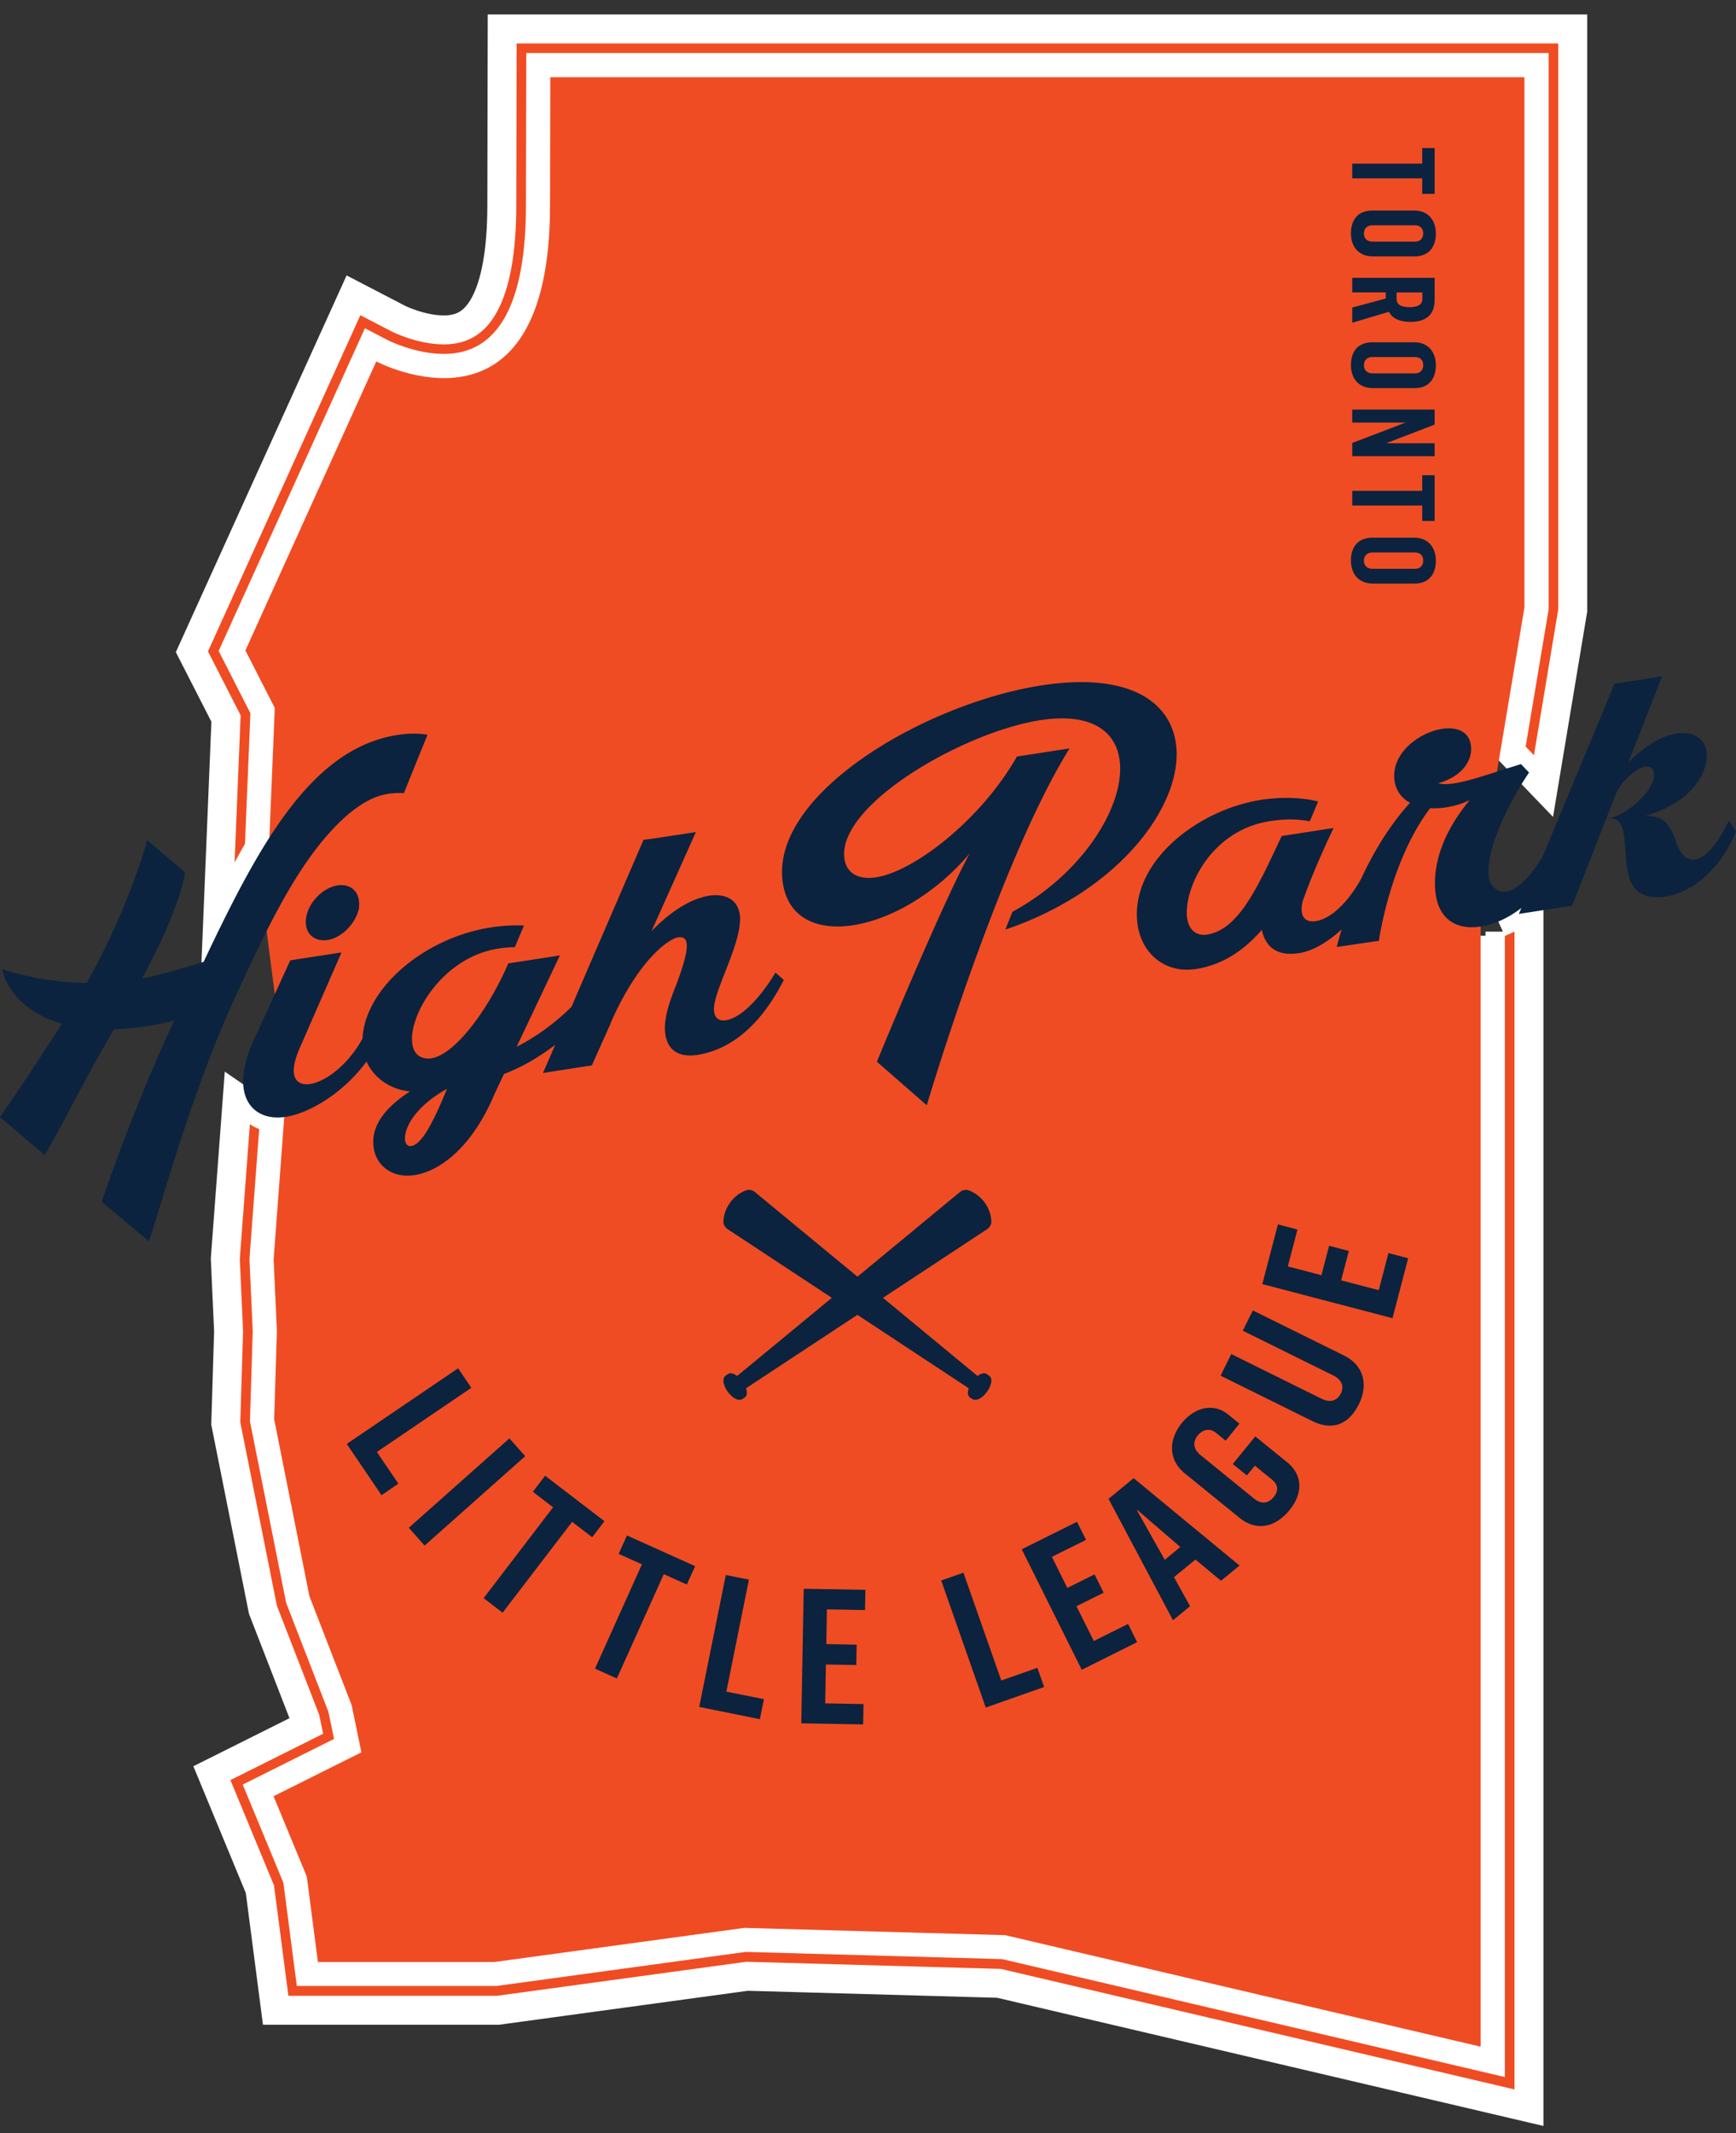 <svg id="Layer_2" data-name="Layer 2" xmlns="http://www.w3.org/2000/svg" viewBox="0 0 255.18 313.47"><rect x="0" y="0" width="255.18" height="313.47" fill="#333333" stroke="none"/><defs><clipPath id="clippath"><path fill="none" d="M0 0h255.18v313.47H0z"/></clipPath><style>.cls-2{fill:none}.cls-3{fill:#0b233e}.cls-2{stroke:#fff;stroke-miterlimit:10;stroke-width:8.51px}.cls-4{fill:#f04c23}</style></defs><g clip-path="url(#clippath)" id="Layer_1-2" data-name="Layer 1"><path class="cls-2" d="m35.37 105.13-.89 21.59 1.53-2.72.8-19.19-4.67-9.14 21.5-47.43 3.32 1.73s3.97 2.04 8.29 2.04c8 0 12.06-7.35 12.06-21.86l.05-22.36h150.28v81.77l-3.38 20.16 1.22 1.27 3.57-21.43V6.38H75.94l-.05 23.78c0 6.98-.96 12.26-2.85 15.69-1.76 3.2-4.31 4.76-7.79 4.76-3.93 0-7.61-1.86-7.64-1.88l-4.64-2.41-22.4 49.41 4.81 9.41ZM221.2 137.52v167.72l-73.89-17.33-37.69-1.06-36.66 5.01H43.63l-1.97-15.16-5.98-14.44 13.42-6.71-.82-3.97-6.22-16.03-5.32-26.68.41-13.25-.48-10.59 1.43-19.11c-.49-.18-.95-.42-1.37-.71l-1.48 19.8.48 10.63-.41 13.36 5.38 26.97L46.92 252l.58 2.79-13.63 6.81 6.41 15.49 2.11 16.21h30.67l36.64-5 37.43 1.05 75.49 17.71V136.91l-1.42.64Z"/><path class="cls-4" d="M80.85 30.17c0 36.46-25.54 22.95-25.54 22.95L36.07 95.59l4.32 8.45-.82 19.73 1.58 8.44-2.3 1.99 3.28 25.3-1.91 25.58.48 10.52-.4 12.98 5.18 25.99 6.21 16.02 1.43 6.93-12.91 6.45 4.89 11.82 1.63 12.54H72.7l36.71-5.01 38.35 1.07 69.89 16.39V127.71l6.43-38.43V11.35H80.89l-.04 18.82Z"/><path class="cls-4" d="m35.37 105.13-.89 21.59 1.53-2.72.8-19.19-4.67-9.14 21.5-47.43 3.32 1.73s3.97 2.04 8.29 2.04c8 0 12.06-7.35 12.06-21.86l.05-22.36h150.28v81.77l-3.38 20.16 1.22 1.27 3.57-21.43V6.38H75.94l-.05 23.78c0 6.98-.96 12.26-2.85 15.69-1.76 3.2-4.31 4.76-7.79 4.76-3.93 0-7.61-1.86-7.64-1.88l-4.64-2.41-22.4 49.41 4.81 9.41ZM221.2 137.52v167.72l-73.89-17.33-37.69-1.06-36.66 5.01H43.63l-1.97-15.16-5.98-14.44 13.42-6.71-.82-3.97-6.22-16.03-5.32-26.68.41-13.25-.48-10.59 1.43-19.11c-.49-.18-.95-.42-1.37-.71l-1.48 19.8.48 10.63-.41 13.36 5.38 26.97L46.92 252l.58 2.79-13.63 6.81 6.41 15.49 2.11 16.21h30.67l36.64-5 37.43 1.05 75.49 17.71V136.91l-1.42.64Z"/><path class="cls-3" d="m59.36 116.57 3.48-8.59a12.85 12.85 0 0 0-3.29-.11c-13.27 1.27-21.1 15.53-29.37 32.95l-.25.53c-.51.16-5.97 1.9-9.01 2.42 3.09-5.85 5.59-11.49 6.26-15.41l.03-.14-5.58-4.76v.03s-2.44 9.42-8.87 20.95c-4.01-.04-8.19-.64-12.46-2.01 0 0 .97 5.82 8.83 8.01-2.76 4.24-5.09 7.85-9.12 13.73l6.53 5.57c1.58-2.34 5.55-10.5 10.21-18.49.44-.01.88-.03 1.34-.06 2.53-.16 5.05-.6 7.53-1.21-3.31 6.9-7.96 18.56-10.56 26.33 0 0-.05.11-.11.3l6.94 5.82c1.52-4.32 6.15-21.6 12.42-35.31 3.64-7.83 8.12-17.98 13.91-24.5 1.63-1.84 3.46-3.59 5.62-4.81 1.48-.83 2.89-1.2 4.37-1.26.38-.02.77-.01 1.16.01M254.12 120.63c-1.7 3.55-3.47 5.44-4.95 5.67-1.14.18-2.1-.61-2.72-2.38-1.07-3.02-1.94-4.02-4.64-4.04 6.54-1.74 9.23-6.08 9.07-9.09-.16-2.33-2.04-3.36-4.47-2.99-3.07.47-6.03 3.18-7.06 4.27l4.96-12.68-6.98 1.08-10.48 25.19c-1.81 3.24-3.94 5.12-5.41 5.35-1.34.21-2.51-.74-2.63-2.49-.25-3.49 2.37-9.68 5.95-14.99l-1.19-1.24c-4.07 1.26-7.44 2.47-9.81 2.83-.99.15-1.74.17-2.35-.03 3.1-.82 4.99-2.98 4.83-5.3-.16-2.28-2.07-3.01-4.24-2.68-3.32.51-7.32 3.43-7.05 7.26.12 1.7 1 2.88 2.31 3.61-3.14 3.45-5.48 7.5-7.17 11.14-1.72 3.12-4.23 5.87-6.69 6.25-1.24.19-1.98-.38-2.06-1.5-.04-.58.05-1.33.4-2.12 1.67-4.67 4.29-10.07 4.29-10.07l-7.63 1.18c-3.69 7.92-6.43 13.78-10.99 14.49-1.49.23-2.8-.65-2.95-2.78-.29-4.12 3.47-12.54 12.23-13.9 2.57-.39 4.22-.26 5.84.03l1.23-2.91c-1.99-.51-5.02-.76-8.34-.25-9.21 1.42-18.9 8.84-18.28 17.62.33 4.71 3.92 7.98 8.68 7.24 3.86-.6 7.02-2.7 9.66-5.75.53 2.47 2.18 3.93 5.5 3.42 1.89-.29 4.12-1.54 6.24-3.49-.5 1.61-.73 2.59-.73 2.59l6.2-.91s1.58-11.61 7.53-19.49c.7.04 1.5.01 2.29-.11 1.14-.18 2.37-.51 3.53-1.08-3.78 4.55-5.36 9.11-5.08 13.09.32 4.51 3.18 6.03 6.7 5.49 1.93-.3 4.03-1.21 5.97-2.73l-.37.88 7.83-1.21 6.57-16.75c.97-1.87 2.96-3.5 4.19-3.69.69-.11 1.22.2 1.28 1.08.2 2.18-3.64 5.9-6.55 6.5 1.85-.04 2.13 1.78 2.29 3.96l.13 1.8c.23 3.2.9 6.33 5.62 5.8 3.43-.43 8.02-3.39 10.58-9.62l-1.06-1.55Z"/><path class="cls-3" d="M48.13 138.15c2.08-.32 4.14-2.4 4.63-4.64.03-.3.05-.65.03-.94-.12-1.65-1.35-2.73-3.18-2.45-2.43.38-4.84 3.1-4.65 5.67.11 1.6 1.44 2.62 3.17 2.35M172.93 110.03c-.48-6.74-6.71-11.32-19.79-9.31-16.79 2.59-39.06 15.43-38.16 28.18.41 5.82 4.87 7.93 10.42 7.07 5.52-.85 12.14-4.61 17.13-10.55-4.41 8.19-13.56 30.42-13.63 30.61l7.33 6.4s10.49-35.5 20.98-52.44l-7.73 1.19c-5.21 9.18-15.03 16.88-20.72 17.75-2.62.4-4.5-.63-4.67-3.06-.56-7.86 17.68-18.31 28.82-20.03 7.78-1.2 11.4 1.83 11.72 6.43.46 6.53-5.62 16.19-15.81 21.73l-1.04 2.61c16.55-5.59 25.77-17.94 25.15-26.6M60.45 168.42c-.55.08-.88-.35-.92-.99-.11-1.6 1.41-4.78 6.18-7.42-2.26 5.5-3.83 8.19-5.26 8.41m53.54-25.5c-1.85 3.11-4.74 6.61-7.29 7.01-1.04.16-1.68-.33-1.75-1.45-.19-2.72 4.11-9.75 3.82-13.87a3.7 3.7 0 0 0-.34-1.27c-.6-1.38-2.2-2.01-4.18-1.71-2.38.37-5.42 2.01-8.49 5.23l6.53-14.58-3.67.56c-1.83.28-3.76.58-4.02.57l-9.93 23-.6 1.42-.04.09c-2.96 3-6.17 4.94-8.09 5.92l6.36-13.43-7.58 1.17c-2.97 6.88-7.86 13.42-11.33 13.95-.54.08-1.05.01-1.46-.17-.83-.36-1.29-1.17-1.36-2.29-.3-4.22 4.63-12.43 12.7-13.67.65-.1 1.56-.2 2.41-.2l1.34-3.19c-1.43-.06-3.14.01-4.83.28-9.95 1.53-18.56 9.04-18.9 16.32-2.12 3.9-5.42 6.34-7.68 6.69-1.34.21-2.33-.33-2.42-1.73-.06-.87.21-2.04.85-3.51l6.16-14.09-7.53 1.16-5.29 11.55c-.96 2.06-1.78 4.64-1.62 6.77.25 3.54 2.87 5.2 6.24 4.68 3.3-.51 8.26-3.25 11.88-8.12 1.09 2.44 3.55 4.13 6.4 4.38-3.4 2.19-5.62 4.79-5.4 7.84.22 3.06 2.76 4.97 6.08 4.46 3.52-.54 8.34-3.88 11.68-11.8l1.44-3.06c2.94-1.09 5.53-2.76 7.53-4.28l-1.79 4.13 7.18-1.11 2.59-5.79c.09-.16.17-.37.21-.52l.35-.79c4.08-8.86 8.35-11.53 9.48-11.71.89-.14 1.27.25 1.32 1.02.09 1.26-.65 3.58-1.62 6.13-1.02 2.56-1.71 4.77-1.58 6.62.19 2.67 1.9 4.12 5.3 3.4 6-1.2 9.84-6.34 12.16-10.92l-1.21-1.07ZM209.06 24.05v-2.29h1.82v6.73h-1.82v-2.28h-10.29v-2.16h10.29zM201.79 30.94h6.08c2.09 0 3.19 1.46 3.19 3.38s-.99 3.36-3.13 3.36h-6.1c-2.19 0-3.25-1.5-3.25-3.38 0-2 1.02-3.36 3.19-3.36m-.01 4.57h6.23c.75 0 1.21-.46 1.21-1.21 0-.8-.51-1.19-1.24-1.19h-6.2c-.73 0-1.27.41-1.27 1.21s.56 1.19 1.27 1.19M210.88 40.84v3.28c0 2.01-1.14 3.18-3.53 3.18-1.73 0-2.75-.58-3.18-1.48l-5.4 1.61V45.2l4.93-1.33v-.9h-4.93v-2.14h12.11Zm-5.59 3.11c0 .76.58 1.19 1.9 1.19 1.17 0 1.89-.36 1.89-1.21v-.95h-3.79v.97ZM201.79 50.3h6.08c2.09 0 3.19 1.46 3.19 3.38s-.99 3.36-3.13 3.36h-6.1c-2.19 0-3.25-1.5-3.25-3.38 0-2 1.02-3.36 3.19-3.36m-.01 4.57h6.23c.75 0 1.21-.46 1.21-1.21 0-.8-.51-1.19-1.24-1.19h-6.2c-.73 0-1.27.41-1.27 1.21s.56 1.19 1.27 1.19M210.88 60.19v2.21l-7 2.69v.05h7v1.9h-12.11V65.1l7.76-2.97v-.03h-7.76v-1.91h12.11zM209.06 72.13v-2.29h1.82v6.72h-1.82v-2.27h-10.29v-2.16h10.29zM201.79 79.02h6.08c2.09 0 3.19 1.46 3.19 3.38s-.99 3.36-3.13 3.36h-6.1c-2.19 0-3.25-1.5-3.25-3.38 0-2 1.02-3.36 3.19-3.36m-.01 4.57h6.23c.75 0 1.21-.46 1.21-1.21 0-.8-.51-1.19-1.24-1.19h-6.2c-.73 0-1.27.41-1.27 1.21s.56 1.19 1.27 1.19M67.34 201.08l1.94 2.87-13.88 9.43 3.16 4.66-2.48 1.69-5.11-7.53 16.37-11.12z"/><path class="cls-3" transform="rotate(-41.62 68.675 219.254)" d="M58.76 217.49h19.78v3.5H58.76z"/><path class="cls-3" d="m81.3 221.51-2.97-2.28 1.8-2.36 8.72 6.68-1.8 2.36-2.95-2.26L73.88 237l-2.79-2.14 10.21-13.35zM94.36 229.89l-3.42-1.53 1.22-2.71 10.02 4.51-1.22 2.7-3.39-1.52-6.9 15.33-3.21-1.45 6.9-15.33zM106.69 231.46l3.4.68-3.32 16.46 5.52 1.11-.59 2.94-8.92-1.8 3.91-19.39zM118.14 233.48l9.07.16-.06 2.97-5.6-.1-.09 5.1 4.46.09-.05 2.99-4.47-.08-.1 5.71 5.63.11-.05 2.99-9.1-.16.36-19.78zM138.35 232.27l3.27-1.15 5.56 15.84 5.31-1.86.99 2.82-8.58 3.02-6.55-18.67zM150.19 227.68l8.12-4.04 1.33 2.66-5.02 2.49 2.27 4.57 4-1.99 1.34 2.69-4 1.99 2.55 5.11 5.04-2.51 1.33 2.68-8.14 4.06-8.82-17.71zM162.96 220.26l3.68-3.03 15.56 12.84-2.72 2.24-3.76-3.12-3.15 2.59 2.36 4.27-2.51 2.06-9.48-17.85Zm10.54 7.09-6.31-5.44-.06.05 4.08 7.27 2.29-1.89ZM182.18 223.04l-8.05-6.54c-2.43-1.98-2.37-4.96-.41-7.37 1.84-2.26 4.59-3.06 6.83-1.24l1.64 1.33-2.03 2.5-1.42-1.16c-.88-.72-1.95-.51-2.68.4-.84 1.03-.55 2.09.39 2.86l7.9 6.42c.99.81 2.05.77 2.86-.22.86-1.05.57-1.93-.27-2.61l-2.48-2.01-1.18 1.43-2.07-1.68 3.31-4.06 4.67 3.79c2.3 1.87 2.38 4.55.36 7.04-2.01 2.48-4.79 3.22-7.38 1.12M192.87 208.82l-13.45-6.65 1.57-3.18 13.3 6.58c1.32.65 2.31.21 2.8-.78.55-1.12.06-2.07-1.08-2.64l-13.33-6.59 1.48-2.98 13.35 6.6c3 1.45 3.63 4.36 2.24 7.17-1.43 2.89-3.78 4.01-6.89 2.47M185.55 188.71l2.3-8.78 2.87.76-1.42 5.42 4.94 1.29 1.13-4.32 2.9.76-1.13 4.32 5.53 1.44 1.42-5.45 2.9.76-2.3 8.81-19.14-5.01zM145.4 202.18l-.3-.22a.663.663 0 0 0-.31-.13c-.32-.05-.71.09-1.1.38l-13.9-11.48 15.29-10.08c.41-.27.65-.71.64-1.14-.02-.7-.22-1.75-.99-2.8-.81-1.09-1.74-1.57-2.39-1.79a1.2 1.2 0 0 0-.57-.04c-.25.04-.49.15-.69.32l-15.04 12.42-15.05-12.42c-.2-.17-.44-.28-.69-.32-.2-.03-.39-.02-.57.04-.64.21-1.58.7-2.39 1.79-.78 1.05-.97 2.1-1 2.8-.01.44.23.87.64 1.14l15.29 10.08-13.91 11.48c-.39-.29-.78-.43-1.1-.38-.12.02-.22.06-.31.13l-.3.22c-.59.44-.26 1.55.35 2.38.57.77 1.31 1.24 1.85 1.15.12-.02.22-.06.31-.13.04-.03.09-.06.14-.09.06-.04.12-.07.17-.11.37-.27.38-.8.19-1.36l16.37-10.79 16.37 10.79c-.19.56-.18 1.09.19 1.36.06.04.11.08.17.11.05.03.09.06.14.09.09.07.2.11.31.13.53.09 1.28-.37 1.85-1.15.61-.83.94-1.94.35-2.38"/></g></svg>